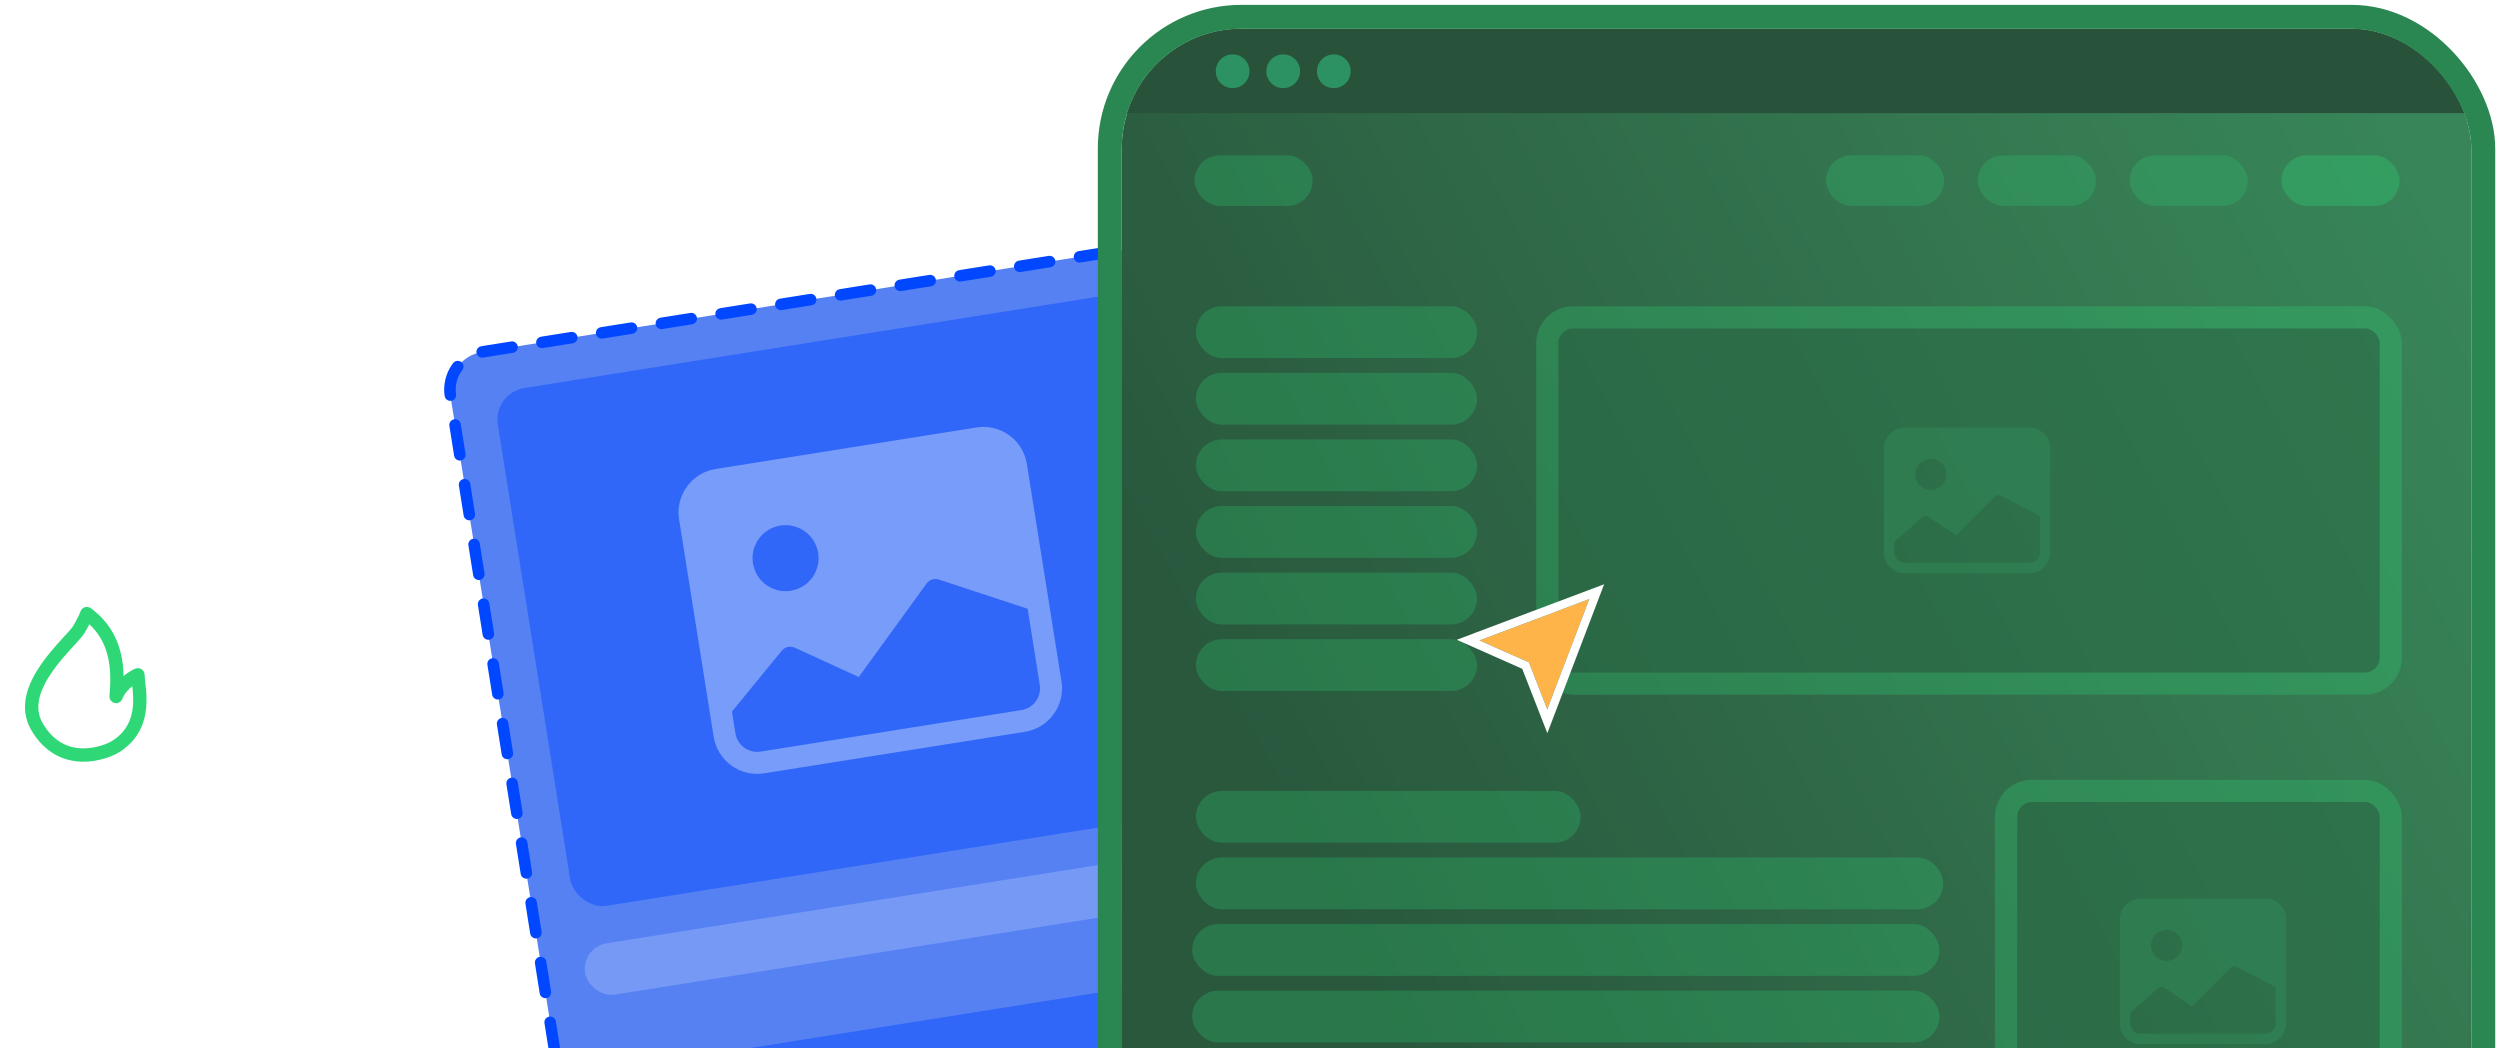 <svg width="434" height="182" viewBox="0 0 434 182" fill="none" xmlns="http://www.w3.org/2000/svg">
<path d="M13.672 109.303C14.015 108.744 14.817 107.27 15.076 106.517C20.483 110.474 20.56 116.294 20.16 120.91C20.937 118.652 23.989 116.98 23.972 117.171C23.822 118.902 26.129 125.835 20.051 129.621C18.412 130.642 10.753 133.634 6.403 126.114C2.509 119.382 12.318 111.511 13.672 109.303Z" stroke="#2ED876" stroke-width="2.317" stroke-linecap="round" stroke-linejoin="round"/>
<rect x="77.145" y="62.135" width="133.511" height="287.005" rx="6.643" transform="rotate(-9.045 77.145 62.135)" fill="#5581F3"/>
<rect x="77.145" y="62.135" width="133.511" height="287.005" rx="6.643" transform="rotate(-9.045 77.145 62.135)" stroke="#0047FF" stroke-width="2" stroke-linecap="round" stroke-dasharray="5.25 5.25"/>
<rect x="85.545" y="68.228" width="118.81" height="91.019" rx="5.558" transform="rotate(-9.045 85.545 68.228)" fill="#0047FF" fill-opacity="0.44"/>
<g clip-path="url(#clip0_11426_34919)">
<path d="M117.887 90.165C117.568 88.163 118.058 86.117 119.248 84.476C120.438 82.835 122.231 81.734 124.233 81.416L169.52 74.206C171.521 73.888 173.568 74.377 175.209 75.567C176.849 76.757 177.95 78.551 178.269 80.552L184.277 118.291C184.595 120.293 184.106 122.339 182.916 123.98C181.726 125.621 179.932 126.722 177.931 127.04L132.644 134.25C130.642 134.568 128.596 134.079 126.955 132.889C125.314 131.699 124.214 129.905 123.895 127.904L117.887 90.165ZM127.068 123.529L127.669 127.303C127.828 128.304 128.379 129.2 129.199 129.795C130.019 130.39 131.043 130.635 132.043 130.476L177.33 123.266C178.331 123.107 179.227 122.557 179.822 121.736C180.417 120.916 180.662 119.893 180.503 118.892L178.4 105.683L162.977 100.605C162.594 100.484 162.184 100.486 161.803 100.611C161.422 100.736 161.091 100.978 160.855 101.302L149.083 117.532L137.98 112.443C137.579 112.259 137.127 112.22 136.7 112.332C136.274 112.443 135.899 112.699 135.639 113.056L127.068 123.529ZM142.032 95.995C141.793 94.493 140.968 93.149 139.737 92.256C138.506 91.363 136.972 90.996 135.47 91.235C133.969 91.474 132.624 92.3 131.731 93.531C130.839 94.761 130.472 96.296 130.711 97.797C130.95 99.299 131.775 100.643 133.006 101.536C134.237 102.429 135.771 102.796 137.273 102.557C138.774 102.318 140.119 101.492 141.011 100.262C141.904 99.031 142.271 97.496 142.032 95.995Z" fill="white" fill-opacity="0.35"/>
</g>
<rect x="100.864" y="164.457" width="107.694" height="9.032" rx="4.516" transform="rotate(-9.045 100.864 164.457)" fill="white" fill-opacity="0.19"/>
<rect x="104.304" y="186.062" width="118.81" height="91.019" rx="5.558" transform="rotate(-9.045 104.304 186.062)" fill="#0047FF" fill-opacity="0.44"/>
<g clip-path="url(#clip1_11426_34919)">
<g clip-path="url(#clip2_11426_34919)">
<rect x="194.742" y="5" width="234.277" height="316.23" rx="8.785" fill="url(#paint0_linear_11426_34919)"/>
<rect width="234.277" height="14.642" transform="translate(194.746 5)" fill="#29523B"/>
<circle cx="213.985" cy="12.37" r="2.928" fill="#2FBF81" fill-opacity="0.59"/>
<circle cx="222.768" cy="12.37" r="2.928" fill="#2FBF81" fill-opacity="0.59"/>
<circle cx="231.552" cy="12.37" r="2.928" fill="#2FBF81" fill-opacity="0.59"/>
<g opacity="0.03">
<rect width="233.857" height="301.324" transform="translate(194.746 19.641)" fill="#2FA56F"/>
</g>
</g>
<g opacity="0.8">
<rect x="266.689" y="53.166" width="150.282" height="67.434" rx="6.422" fill="#2ED876" fill-opacity="0.33"/>
<rect x="270.535" y="57.02" width="142.576" height="59.728" rx="2.569" fill="#29523B" fill-opacity="0.58"/>
<g clip-path="url(#clip3_11426_34919)">
<path d="M327.057 77.847C327.057 76.89 327.437 75.972 328.114 75.295C328.791 74.618 329.709 74.238 330.666 74.238H352.321C353.279 74.238 354.197 74.618 354.874 75.295C355.55 75.972 355.931 76.89 355.931 77.847V95.894C355.931 96.851 355.55 97.769 354.874 98.446C354.197 99.123 353.279 99.503 352.321 99.503H330.666C329.709 99.503 328.791 99.123 328.114 98.446C327.437 97.769 327.057 96.851 327.057 95.894V77.847ZM328.861 94.089V95.894C328.861 96.372 329.051 96.831 329.39 97.17C329.728 97.508 330.187 97.698 330.666 97.698H352.321C352.8 97.698 353.259 97.508 353.597 97.17C353.936 96.831 354.126 96.372 354.126 95.894V89.578L347.31 86.064C347.141 85.979 346.949 85.95 346.762 85.98C346.575 86.01 346.403 86.098 346.269 86.232L339.574 92.927L334.773 89.729C334.6 89.614 334.392 89.562 334.185 89.582C333.978 89.603 333.784 89.694 333.636 89.841L328.861 94.089ZM337.884 82.359C337.884 81.641 337.599 80.953 337.092 80.445C336.584 79.937 335.895 79.652 335.177 79.652C334.46 79.652 333.771 79.937 333.263 80.445C332.756 80.953 332.471 81.641 332.471 82.359C332.471 83.077 332.756 83.766 333.263 84.273C333.771 84.781 334.46 85.066 335.177 85.066C335.895 85.066 336.584 84.781 337.092 84.273C337.599 83.766 337.884 83.077 337.884 82.359Z" fill="#328F5A" fill-opacity="0.55"/>
</g>
</g>
<g opacity="0.8">
<rect x="346.326" y="135.373" width="70.646" height="67.434" rx="6.422" fill="#2ED876" fill-opacity="0.33"/>
<rect x="350.182" y="139.227" width="62.939" height="59.728" rx="2.569" fill="#29523B" fill-opacity="0.58"/>
<path d="M368 159.609C368 158.652 368.38 157.734 369.057 157.057C369.734 156.38 370.652 156 371.609 156H393.265C394.222 156 395.14 156.38 395.817 157.057C396.494 157.734 396.874 158.652 396.874 159.609V177.656C396.874 178.613 396.494 179.531 395.817 180.208C395.14 180.884 394.222 181.265 393.265 181.265H371.609C370.652 181.265 369.734 180.884 369.057 180.208C368.38 179.531 368 178.613 368 177.656V159.609ZM369.805 175.851V177.656C369.805 178.134 369.995 178.593 370.333 178.932C370.672 179.27 371.131 179.46 371.609 179.46H393.265C393.743 179.46 394.202 179.27 394.541 178.932C394.879 178.593 395.069 178.134 395.069 177.656V171.339L388.253 167.826C388.084 167.741 387.892 167.712 387.706 167.742C387.519 167.772 387.346 167.86 387.212 167.994L380.517 174.689L375.717 171.491C375.543 171.376 375.335 171.324 375.128 171.344C374.921 171.364 374.727 171.456 374.58 171.603L369.805 175.851ZM378.828 164.121C378.828 163.403 378.543 162.714 378.035 162.207C377.527 161.699 376.839 161.414 376.121 161.414C375.403 161.414 374.714 161.699 374.207 162.207C373.699 162.714 373.414 163.403 373.414 164.121C373.414 164.839 373.699 165.527 374.207 166.035C374.714 166.543 375.403 166.828 376.121 166.828C376.839 166.828 377.527 166.543 378.035 166.035C378.543 165.527 378.828 164.839 378.828 164.121Z" fill="#328F5A" fill-opacity="0.55"/>
</g>
<g opacity="0.8">
<rect x="207.381" y="26.965" width="20.499" height="8.785" rx="4.393" fill="#2ED876" fill-opacity="0.3"/>
</g>
<g opacity="0.8">
<rect x="207.604" y="53.168" width="48.81" height="8.991" rx="4.496" fill="#2ED876" fill-opacity="0.3"/>
</g>
<g opacity="0.8">
<rect x="207.604" y="87.848" width="48.81" height="8.991" rx="4.496" fill="#2ED876" fill-opacity="0.3"/>
</g>
<g opacity="0.8">
<rect x="207.604" y="64.727" width="48.81" height="8.991" rx="4.496" fill="#2ED876" fill-opacity="0.3"/>
</g>
<g opacity="0.8">
<rect x="207.604" y="99.408" width="48.81" height="8.991" rx="4.496" fill="#2ED876" fill-opacity="0.3"/>
</g>
<g opacity="0.8">
<rect x="207.604" y="137.301" width="66.792" height="8.991" rx="4.496" fill="#2ED876" fill-opacity="0.3"/>
</g>
<g opacity="0.8">
<rect x="207.604" y="76.289" width="48.81" height="8.991" rx="4.496" fill="#2ED876" fill-opacity="0.3"/>
</g>
<g opacity="0.8">
<rect x="207.604" y="110.969" width="48.81" height="8.991" rx="4.496" fill="#2ED876" fill-opacity="0.3"/>
</g>
<g opacity="0.8">
<rect x="207.604" y="148.859" width="129.731" height="8.991" rx="4.496" fill="#2ED876" fill-opacity="0.3"/>
</g>
<g opacity="0.8">
<rect x="206.959" y="160.42" width="129.731" height="8.991" rx="4.496" fill="#2ED876" fill-opacity="0.3"/>
</g>
<g opacity="0.8">
<rect x="206.959" y="171.98" width="129.731" height="8.991" rx="4.496" fill="#2ED876" fill-opacity="0.3"/>
</g>
<rect x="396.062" y="26.965" width="20.499" height="8.785" rx="4.393" fill="#2ED876" fill-opacity="0.3"/>
<g opacity="0.7">
<rect x="369.707" y="26.965" width="20.499" height="8.785" rx="4.393" fill="#2ED876" fill-opacity="0.3"/>
</g>
<g opacity="0.7">
<rect x="343.344" y="26.965" width="20.499" height="8.785" rx="4.393" fill="#2ED876" fill-opacity="0.3"/>
</g>
<g opacity="0.7">
<rect x="316.988" y="26.965" width="20.499" height="8.785" rx="4.393" fill="#2ED876" fill-opacity="0.3"/>
</g>
<g filter="url(#filter0_d_11426_34919)">
<path d="M256.824 109.686L275.904 102.498L268.603 121.649L265.423 113.501L256.824 109.686Z" fill="#FFB449"/>
<path d="M256.522 110.368L254.859 109.63L256.561 108.988L275.641 101.8L277.191 101.217L276.601 102.764L269.3 121.915L268.611 123.721L267.909 121.92L264.84 114.058L256.522 110.368Z" stroke="white" stroke-width="1.491"/>
</g>
</g>
<rect x="192.66" y="2.921" width="238.435" height="312.37" rx="22.866" stroke="#2B8752" stroke-width="4.157"/>
<defs>
<filter id="filter0_d_11426_34919" x="248.42" y="96.953" width="34.531" height="34.805" filterUnits="userSpaceOnUse" color-interpolation-filters="sRGB">
<feFlood flood-opacity="0" result="BackgroundImageFix"/>
<feColorMatrix in="SourceAlpha" type="matrix" values="0 0 0 0 0 0 0 0 0 0 0 0 0 0 0 0 0 0 127 0" result="hardAlpha"/>
<feOffset dy="1.491"/>
<feGaussianBlur stdDeviation="2.237"/>
<feColorMatrix type="matrix" values="0 0 0 0 0 0 0 0 0 0 0 0 0 0 0 0 0 0 0.4 0"/>
<feBlend mode="normal" in2="BackgroundImageFix" result="effect1_dropShadow_11426_34919"/>
<feBlend mode="normal" in="SourceGraphic" in2="effect1_dropShadow_11426_34919" result="shape"/>
</filter>
<linearGradient id="paint0_linear_11426_34919" x1="404.992" y1="2.482" x2="203.197" y2="107.626" gradientUnits="userSpaceOnUse">
<stop stop-color="#398458"/>
<stop offset="1" stop-color="#29553C"/>
</linearGradient>
<clipPath id="clip0_11426_34919">
<rect width="61.142" height="61.142" fill="white" transform="translate(116.082 78.846) rotate(-9.045)"/>
</clipPath>
<clipPath id="clip1_11426_34919">
<rect x="194.738" y="5" width="234.277" height="308.213" rx="20.787" fill="white"/>
</clipPath>
<clipPath id="clip2_11426_34919">
<rect x="194.742" y="5" width="234.277" height="316.23" rx="8.785" fill="white"/>
</clipPath>
<clipPath id="clip3_11426_34919">
<rect width="28.874" height="28.874" fill="white" transform="translate(327.055 72.434)"/>
</clipPath>
</defs>
</svg>

